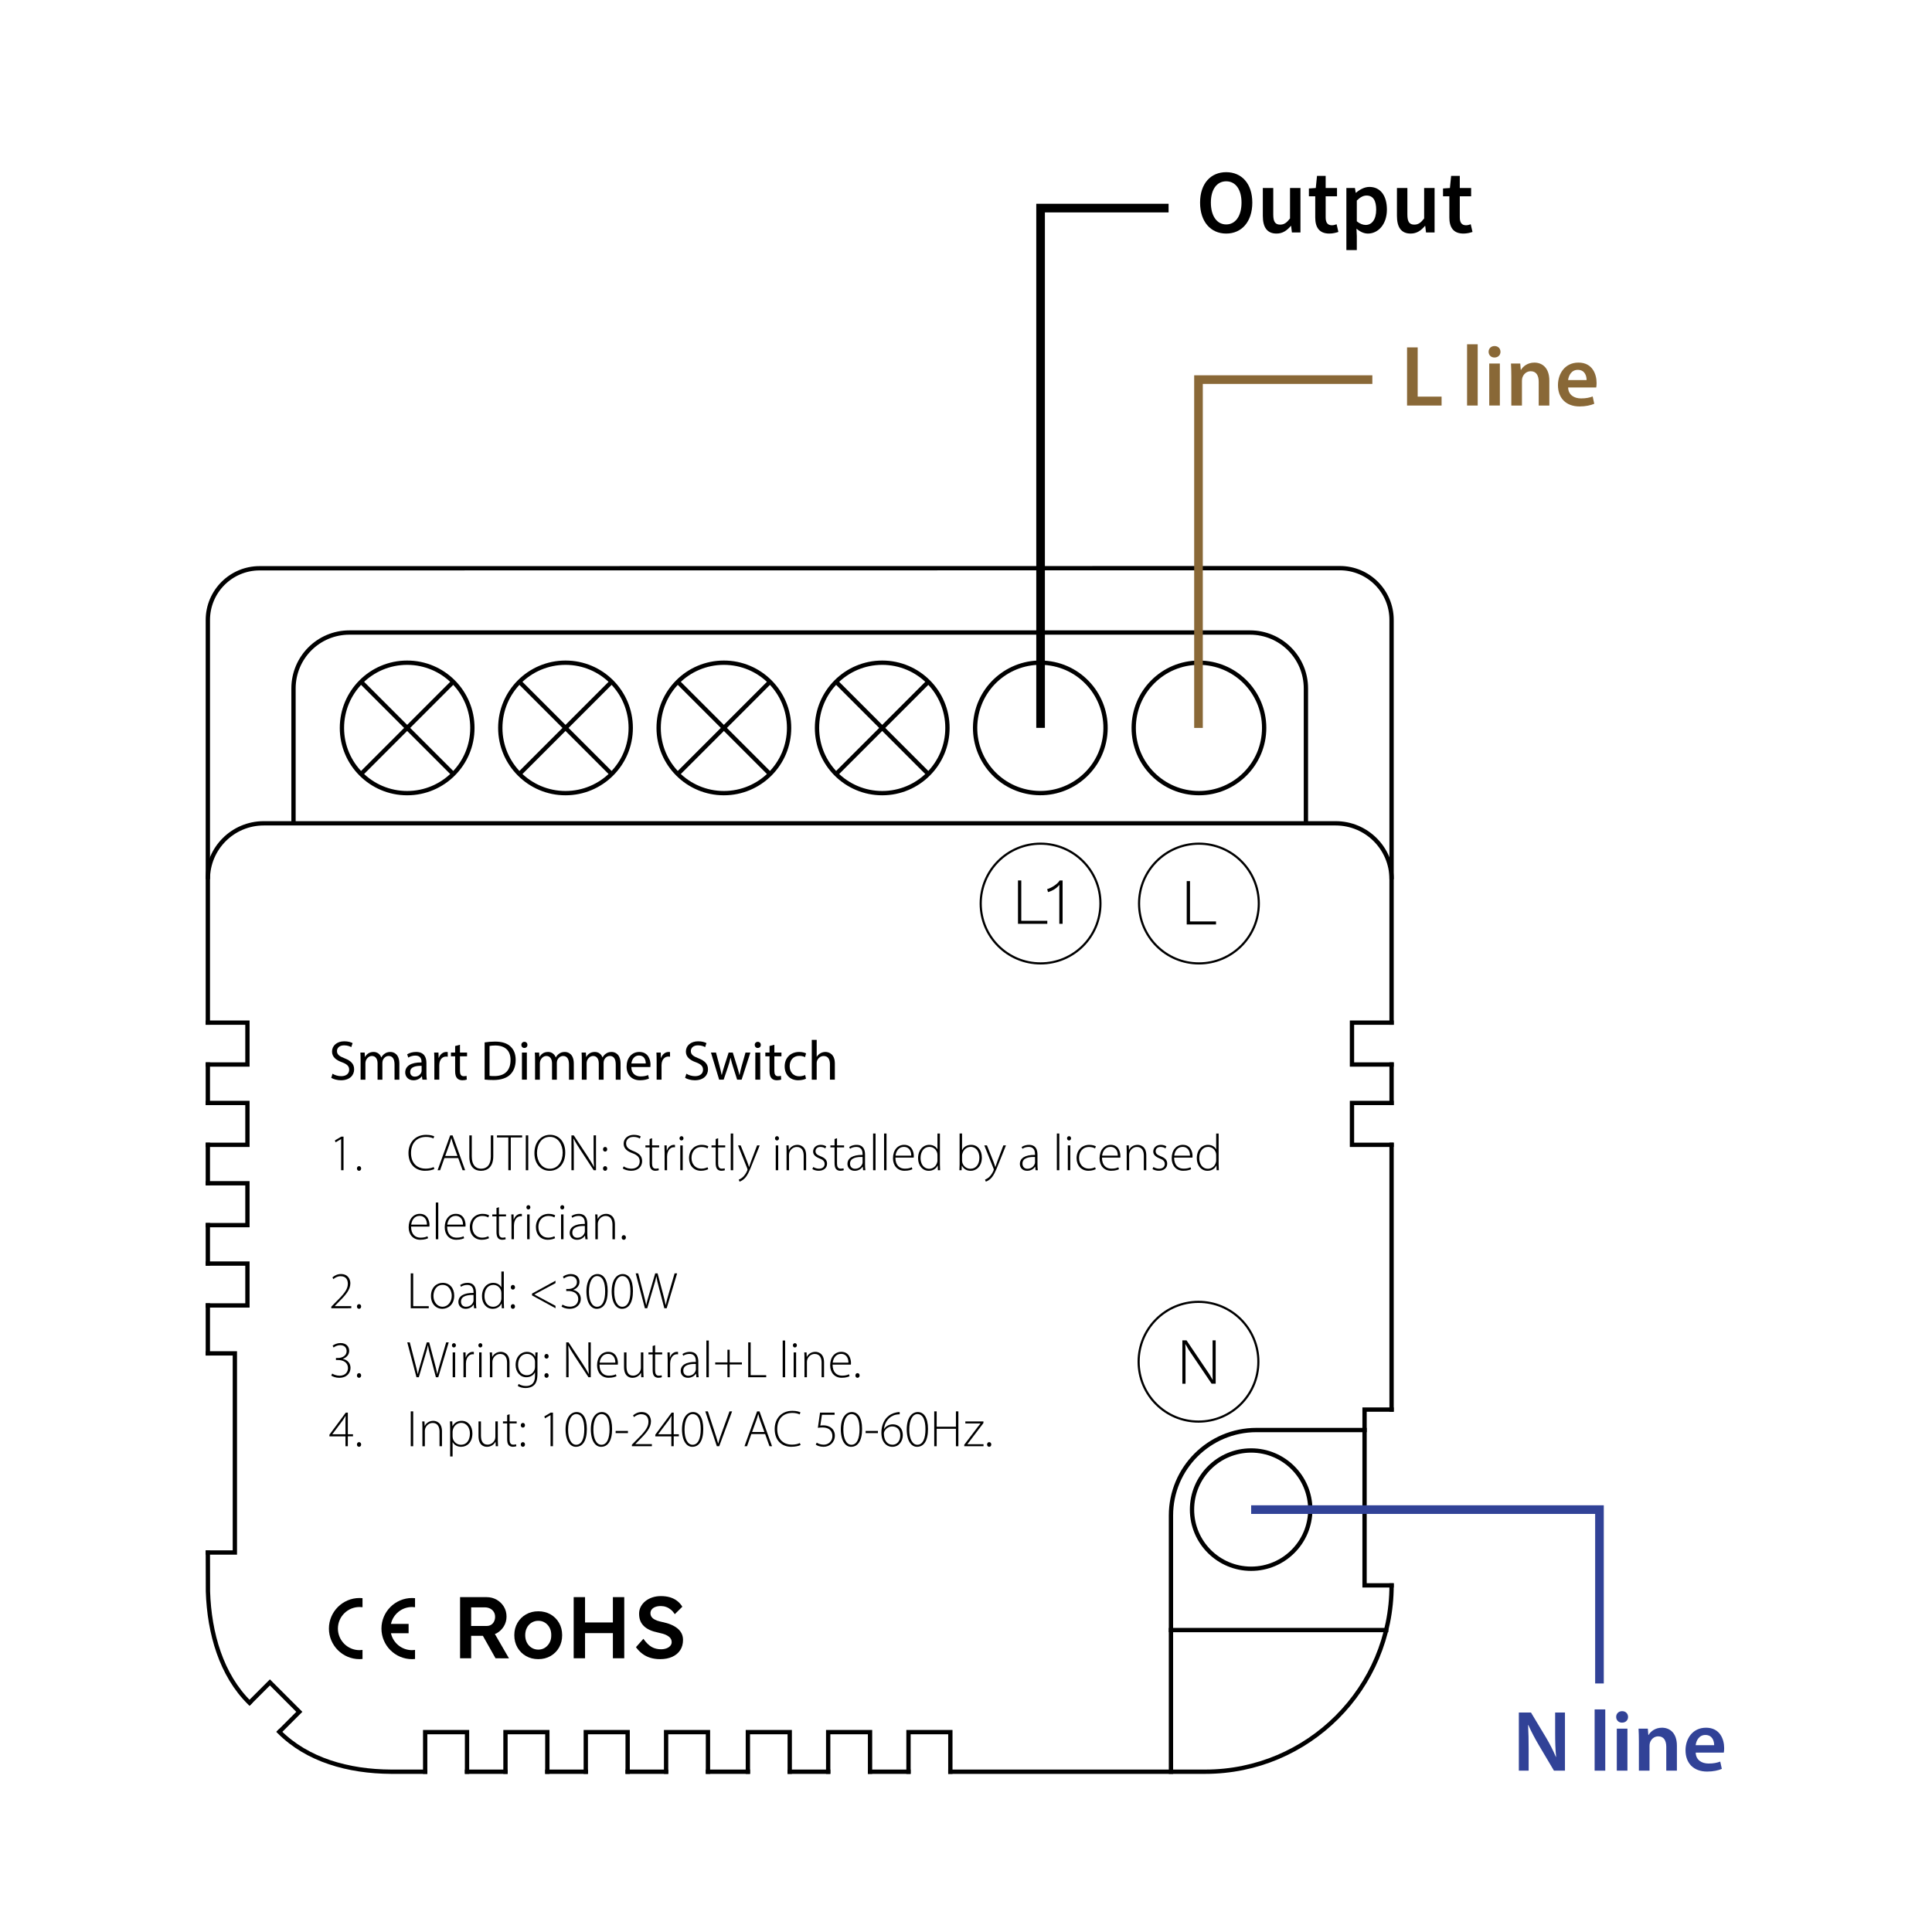 <?xml version="1.0" encoding="utf-8"?>
<!-- Generator: Adobe Illustrator 23.1.0, SVG Export Plug-In . SVG Version: 6.00 Build 0)  -->
<svg version="1.1" id="Layer_1" xmlns="http://www.w3.org/2000/svg" xmlns:xlink="http://www.w3.org/1999/xlink" x="0px" y="0px"
	 viewBox="0 0 448 448" style="enable-background:new 0 0 448 448;" xml:space="preserve">
<style type="text/css">
	.st0{fill:none;stroke:#000000;stroke-linecap:square;stroke-miterlimit:10;}
	.st1{fill:none;stroke:#000000;stroke-linejoin:bevel;stroke-miterlimit:10;}
	.st2{fill:none;stroke:#000000;stroke-width:0.5;stroke-linejoin:bevel;stroke-miterlimit:10;}
	.st3{fill:none;stroke:#896837;stroke-width:2;stroke-miterlimit:10;}
	.st4{fill:none;stroke:#314297;stroke-width:2;stroke-miterlimit:10;}
	.st5{fill:#314297;}
	.st6{fill:#896837;}
	.st7{fill-rule:evenodd;clip-rule:evenodd;}
	.st8{fill:none;stroke:#000000;stroke-width:2;stroke-miterlimit:10;}
</style>
<line class="st0" x1="48.196" y1="255.758" x2="48.196" y2="246.842"/>
<line class="st0" x1="48.196" y1="274.381" x2="48.196" y2="265.464"/>
<line class="st0" x1="48.196" y1="293.004" x2="48.196" y2="284.087"/>
<line class="st0" x1="48.196" y1="313.827" x2="48.196" y2="302.71"/>
<path class="st0" d="M57.852,394.851c-6.497-6.405-9.329-16.075-9.634-25.835
	c-0.014-0.456-0.021-8.533-0.021-8.993"/>
<path class="st0" d="M98.59,410.832c-0.099,0-7.816-0-7.915-0.001
	c-9.927-0.052-19.388-2.72-25.908-9.241"/>
<line class="st0" x1="117.213" y1="410.832" x2="108.296" y2="410.832"/>
<line class="st0" x1="135.835" y1="410.832" x2="126.919" y2="410.832"/>
<line class="st0" x1="154.458" y1="410.832" x2="145.542" y2="410.832"/>
<line class="st0" x1="173.42" y1="410.832" x2="164.165" y2="410.832"/>
<line class="st0" x1="192.042" y1="410.832" x2="183.126" y2="410.832"/>
<line class="st0" x1="210.665" y1="410.832" x2="201.749" y2="410.832"/>
<path class="st0" d="M322.684,367.641c0,23.854-19.337,43.191-43.191,43.191h-59.121"/>
<line class="st0" x1="322.684" y1="265.464" x2="322.684" y2="326.861"/>
<line class="st0" x1="322.684" y1="246.842" x2="322.684" y2="255.758"/>
<path class="st0" d="M48.196,237.135v-90.464v-2.898c0-6.627,5.373-12,12-12l250.486-0.027
	c6.628-0.001,12.001,5.372,12.001,12v2.925v0v90.464"/>
<path class="st1" d="M322.684,203.872c0-7.156-5.801-12.957-12.957-12.957H61.153
	c-7.156,0-12.957,5.801-12.957,12.957"/>
<path class="st1" d="M302.819,190.915v-31.286c0-7.156-5.801-12.957-12.957-12.957H81.017
	c-7.156,0-12.957,5.801-12.957,12.957v31.286"/>
<circle class="st1" cx="94.414" cy="168.793" r="15.124"/>
<circle class="st2" cx="241.294" cy="209.517" r="13.882"/>
<circle class="st2" cx="278.014" cy="209.517" r="13.882"/>
<circle class="st2" cx="277.912" cy="315.761" r="13.882"/>
<circle class="st1" cx="131.134" cy="168.793" r="15.124"/>
<circle class="st1" cx="167.854" cy="168.793" r="15.124"/>
<circle class="st1" cx="204.574" cy="168.793" r="15.124"/>
<ellipse transform="matrix(0.16 -0.987 0.987 0.16 36.03 379.934)" class="st1" cx="241.294" cy="168.793" rx="15.124" ry="15.124"/>
<circle class="st1" cx="278.014" cy="168.793" r="15.124"/>
<polyline class="st0" points="48.196,237.135 57.376,237.135 57.376,246.842 48.196,246.842 "/>
<polyline class="st0" points="48.196,255.758 57.376,255.758 57.376,265.464 48.196,265.464 "/>
<polyline class="st0" points="322.684,265.464 313.503,265.464 313.503,255.758 322.684,255.758 "/>
<polyline class="st0" points="322.684,246.842 313.503,246.842 313.503,237.135 322.684,237.135 
	"/>
<polyline class="st0" points="48.196,274.381 57.376,274.381 57.376,284.087 48.196,284.087 "/>
<polyline class="st0" points="48.196,293.004 57.376,293.004 57.376,302.71 48.196,302.71 "/>
<polyline class="st0" points="98.59,410.832 98.59,401.652 108.296,401.652 108.296,410.832 "/>
<polyline class="st0" points="117.213,410.832 117.213,401.652 126.919,401.652 126.919,410.832 
	"/>
<polyline class="st0" points="135.835,410.832 135.835,401.652 145.542,401.652 145.542,410.832 
	"/>
<polyline class="st0" points="154.458,410.832 154.458,401.652 164.165,401.652 164.165,410.832 
	"/>
<polyline class="st0" points="173.42,410.832 173.42,401.652 183.126,401.652 183.126,410.832 
	"/>
<polyline class="st0" points="192.042,410.832 192.042,401.652 201.749,401.652 201.749,410.832 "/>
<polyline class="st0" points="210.665,410.832 210.665,401.652 220.371,401.652 220.371,410.832 "/>
<polyline class="st0" points="48.196,360.001 54.46,360.001 54.46,313.827 48.196,313.827 "/>
<polyline class="st0" points="322.684,326.861 316.419,326.861 316.419,367.62 322.684,367.62 
	"/>
<polyline class="st0" points="57.956,394.753 62.587,390.122 69.41,396.946 64.874,401.481 "/>
<path class="st0" d="M316.419,331.601h-25.07c-10.947,0-19.822,8.875-19.822,19.822v59.409"/>
<line class="st0" x1="321.433" y1="377.986" x2="271.527" y2="377.986"/>
<circle class="st0" cx="290.122" cy="350.054" r="13.713"/>
<line class="st1" x1="193.88" y1="158.099" x2="215.268" y2="179.487"/>
<line class="st1" x1="193.88" y1="179.487" x2="215.268" y2="158.099"/>
<line class="st1" x1="157.16" y1="158.099" x2="178.548" y2="179.487"/>
<line class="st1" x1="157.16" y1="179.487" x2="178.548" y2="158.099"/>
<line class="st1" x1="120.44" y1="158.099" x2="141.828" y2="179.487"/>
<line class="st1" x1="120.44" y1="179.487" x2="141.828" y2="158.099"/>
<line class="st1" x1="83.72" y1="158.099" x2="105.108" y2="179.487"/>
<line class="st1" x1="83.72" y1="179.487" x2="105.108" y2="158.099"/>
<g>
	<path d="M236.818,213.517h6.034v0.701h-6.796v-10.056h0.762V213.517z"/>
	<path d="M245.64,214.218v-7.97c0-0.173,0.002-0.347,0.007-0.525
		c0.005-0.177,0.007-0.357,0.007-0.54c-0.325,0.406-0.721,0.754-1.188,1.043
		c-0.467,0.29-0.95,0.5-1.448,0.632l-0.198-0.686
		c0.223-0.061,0.472-0.155,0.747-0.281c0.274-0.126,0.551-0.283,0.83-0.464
		c0.279-0.183,0.536-0.381,0.769-0.595c0.234-0.213,0.417-0.436,0.548-0.67
		h0.686v10.056H245.64z"/>
</g>
<g>
	<path d="M275.943,213.669h6.034v0.701h-6.796V204.314h0.762V213.669z"/>
</g>
<g>
	<path d="M281.896,310.801v10.056h-0.944l-5.333-7.892l-0.747-1.296h-0.015
		l0.045,1.219v7.97h-0.731v-10.056h0.96l5.318,7.877l0.762,1.309l-0.031-1.219
		v-7.968H281.896z"/>
</g>
<polyline class="st3" points="277.912,168.793 277.912,88.024 318.225,88.024 "/>
<polyline class="st4" points="290.122,350.054 370.891,350.054 370.891,390.367 "/>
<g>
	<path d="M77.107,248.98c0.506,0.316,1.244,0.567,2.022,0.567
		c1.157,0,1.838-0.604,1.838-1.492c0-0.812-0.476-1.291-1.658-1.733
		c-1.43-0.507-2.316-1.26-2.316-2.485c0-1.364,1.134-2.376,2.84-2.376
		c0.89,0,1.551,0.206,1.934,0.423l-0.316,0.928
		c-0.279-0.165-0.865-0.416-1.654-0.416c-1.203,0-1.658,0.714-1.658,1.311
		c0,0.813,0.533,1.215,1.742,1.683c1.486,0.583,2.235,1.296,2.235,2.58
		c0,1.345-0.99,2.527-3.066,2.527c-0.848,0-1.771-0.256-2.239-0.572
		L77.107,248.98z"/>
	<path d="M83.617,245.771c0-0.656-0.021-1.177-0.052-1.698h0.993l0.061,1.012h0.031
		c0.351-0.598,0.937-1.154,1.985-1.154c0.852,0,1.503,0.519,1.772,1.26h0.025
		c0.201-0.357,0.449-0.629,0.71-0.818c0.38-0.286,0.79-0.441,1.383-0.441
		c0.84,0,2.076,0.541,2.076,2.728v3.702h-1.116v-3.556
		c0-1.218-0.449-1.939-1.364-1.939c-0.656,0-1.159,0.478-1.361,1.029
		c-0.054,0.165-0.093,0.37-0.093,0.574v3.892h-1.116v-3.773
		c0-1.001-0.443-1.722-1.307-1.722c-0.713,0-1.235,0.569-1.426,1.142
		c-0.056,0.168-0.086,0.367-0.086,0.563v3.79h-1.116
		C83.617,250.359,83.617,245.771,83.617,245.771z"/>
	<path d="M97.944,250.359l-0.101-0.794h-0.034c-0.345,0.49-1.022,0.937-1.923,0.937
		c-1.271,0-1.921-0.901-1.921-1.804c0-1.522,1.35-2.359,3.778-2.342v-0.134
		c0-0.511-0.144-1.457-1.432-1.45c-0.585,0-1.196,0.175-1.638,0.469l-0.26-0.761
		c0.521-0.336,1.282-0.551,2.075-0.551c1.922,0,2.391,1.313,2.391,2.573v2.352
		c0,0.537,0.024,1.073,0.095,1.505H97.944z M97.767,247.148
		c-1.237-0.025-2.653,0.196-2.653,1.412c0,0.751,0.493,1.095,1.067,1.095
		c0.828,0,1.35-0.521,1.532-1.053c0.039-0.121,0.054-0.251,0.054-0.36V247.148z"
		/>
	<path d="M100.723,246.03c0-0.742-0.019-1.375-0.053-1.958h1.003l0.043,1.233h0.041
		c0.293-0.844,0.986-1.376,1.751-1.376c0.124,0,0.213,0.007,0.317,0.031v1.076
		c-0.116-0.024-0.231-0.033-0.389-0.033c-0.806,0-1.375,0.607-1.53,1.463
		c-0.03,0.16-0.046,0.348-0.046,0.533v3.359h-1.138
		C100.723,250.359,100.723,246.03,100.723,246.03z"/>
	<path d="M106.659,242.262v1.811h1.643v0.866h-1.643v3.389
		c0,0.783,0.226,1.226,0.865,1.226c0.296,0,0.512-0.036,0.662-0.083l0.053,0.869
		c-0.223,0.087-0.577,0.157-1.022,0.157c-0.525,0-0.962-0.174-1.233-0.484
		c-0.315-0.347-0.444-0.901-0.444-1.64v-3.434h-0.974v-0.866h0.974v-1.515
		L106.659,242.262z"/>
	<path d="M112.38,241.718c0.694-0.114,1.517-0.189,2.408-0.189
		c1.621,0,2.783,0.385,3.55,1.101c0.783,0.71,1.24,1.725,1.24,3.136
		c0,1.437-0.448,2.6-1.26,3.408c-0.828,0.816-2.183,1.264-3.88,1.264
		c-0.811,0-1.483-0.031-2.059-0.098v-8.621H112.38z M113.517,249.469
		c0.287,0.047,0.706,0.054,1.138,0.054c2.426,0.006,3.732-1.346,3.732-3.715
		c0.014-2.069-1.157-3.376-3.544-3.376c-0.586,0-1.024,0.055-1.326,0.116V249.469z"
		/>
	<path d="M122.308,242.295c0.001,0.389-0.272,0.71-0.728,0.71
		c-0.413,0-0.69-0.321-0.689-0.71c-0.001-0.393,0.292-0.712,0.711-0.712
		C122.028,241.583,122.305,241.896,122.308,242.295z M121.03,250.359v-6.287h1.138
		v6.287H121.03z"/>
	<path d="M124.072,245.771c0-0.656-0.021-1.177-0.052-1.698h0.993l0.061,1.012h0.031
		c0.351-0.598,0.937-1.154,1.985-1.154c0.852,0,1.503,0.519,1.772,1.26h0.025
		c0.201-0.357,0.449-0.629,0.71-0.818c0.38-0.286,0.79-0.441,1.383-0.441
		c0.84,0,2.076,0.541,2.076,2.728v3.702h-1.116v-3.556
		c0-1.218-0.449-1.939-1.364-1.939c-0.656,0-1.159,0.478-1.361,1.029
		c-0.054,0.165-0.093,0.37-0.093,0.574v3.892h-1.116v-3.773
		c0-1.001-0.443-1.722-1.307-1.722c-0.713,0-1.235,0.569-1.426,1.142
		c-0.056,0.168-0.086,0.367-0.086,0.563v3.79h-1.116
		C124.072,250.359,124.072,245.771,124.072,245.771z"/>
	<path d="M134.914,245.771c0-0.656-0.021-1.177-0.052-1.698h0.993l0.061,1.012h0.031
		c0.351-0.598,0.937-1.154,1.985-1.154c0.852,0,1.503,0.519,1.772,1.26h0.025
		c0.201-0.357,0.449-0.629,0.71-0.818c0.38-0.286,0.79-0.441,1.383-0.441
		c0.84,0,2.076,0.541,2.076,2.728v3.702h-1.116v-3.556
		c0-1.218-0.449-1.939-1.364-1.939c-0.656,0-1.159,0.478-1.361,1.029
		c-0.054,0.165-0.093,0.37-0.093,0.574v3.892h-1.116v-3.773
		c0-1.001-0.443-1.722-1.307-1.722c-0.713,0-1.235,0.569-1.426,1.142
		c-0.056,0.168-0.086,0.367-0.086,0.563v3.79h-1.116V245.771z"/>
	<path d="M146.396,247.422c0.022,1.546,1.004,2.184,2.151,2.184
		c0.818,0,1.319-0.147,1.742-0.322l0.2,0.812
		c-0.4,0.184-1.1,0.401-2.098,0.401c-1.933,0-3.094-1.287-3.094-3.174
		c0-1.905,1.122-3.393,2.958-3.393c2.052,0,2.588,1.799,2.588,2.956
		c0,0.24-0.014,0.412-0.039,0.536H146.396z M149.742,246.6
		c0.012-0.721-0.295-1.851-1.577-1.851c-1.167,0-1.664,1.055-1.756,1.851H149.742z
		"/>
	<path d="M152.267,246.03c0-0.742-0.019-1.375-0.053-1.958h1.003l0.043,1.233h0.041
		c0.293-0.844,0.986-1.376,1.751-1.376c0.124,0,0.213,0.007,0.317,0.031v1.076
		c-0.116-0.024-0.231-0.033-0.389-0.033c-0.806,0-1.375,0.607-1.53,1.463
		c-0.03,0.16-0.047,0.348-0.047,0.533v3.359h-1.137V246.03z"/>
	<path d="M159.162,248.98c0.506,0.316,1.244,0.567,2.022,0.567
		c1.157,0,1.838-0.604,1.838-1.492c0-0.812-0.476-1.291-1.658-1.733
		c-1.43-0.507-2.316-1.26-2.316-2.485c0-1.364,1.134-2.376,2.84-2.376
		c0.89,0,1.551,0.206,1.934,0.423l-0.316,0.928
		c-0.279-0.165-0.865-0.416-1.654-0.416c-1.203,0-1.658,0.714-1.658,1.311
		c0,0.813,0.533,1.215,1.742,1.683c1.486,0.583,2.235,1.296,2.235,2.58
		c0,1.345-0.99,2.527-3.066,2.527c-0.848,0-1.771-0.256-2.239-0.572
		L159.162,248.98z"/>
	<path d="M166.027,244.072l0.845,3.19c0.182,0.702,0.341,1.359,0.468,2.006h0.031
		c0.141-0.633,0.349-1.315,0.563-1.997l1.027-3.199h0.962l0.978,3.145
		c0.225,0.745,0.41,1.412,0.556,2.052h0.03
		c0.115-0.637,0.284-1.299,0.488-2.042l0.898-3.154h1.127l-2.03,6.287h-1.039
		l-0.956-3c-0.227-0.705-0.404-1.334-0.558-2.073h-0.025
		c-0.159,0.759-0.354,1.411-0.576,2.083l-1.011,2.99h-1.046l-1.896-6.287H166.027
		z"/>
	<path d="M176.426,242.295c0.001,0.389-0.272,0.71-0.728,0.71
		c-0.413,0-0.69-0.321-0.689-0.71c-0.001-0.393,0.292-0.712,0.711-0.712
		C176.146,241.583,176.423,241.896,176.426,242.295z M175.148,250.359v-6.287h1.138
		v6.287H175.148z"/>
	<path d="M179.562,242.262v1.811h1.643v0.866H179.562v3.389
		c0,0.783,0.226,1.226,0.865,1.226c0.296,0,0.512-0.036,0.662-0.083l0.053,0.869
		c-0.223,0.087-0.577,0.157-1.022,0.157c-0.525,0-0.962-0.174-1.233-0.484
		c-0.315-0.347-0.444-0.901-0.444-1.64v-3.434H177.469v-0.866h0.974v-1.515
		L179.562,242.262z"/>
	<path d="M186.898,250.132c-0.301,0.147-0.958,0.364-1.805,0.364
		c-1.896,0-3.137-1.29-3.137-3.213c0-1.938,1.321-3.352,3.378-3.352
		c0.674,0,1.28,0.17,1.589,0.334l-0.254,0.879
		c-0.28-0.149-0.708-0.303-1.337-0.303c-1.435,0-2.222,1.075-2.219,2.381
		c0,1.457,0.937,2.354,2.19,2.354c0.641,0,1.077-0.163,1.399-0.303
		L186.898,250.132z"/>
	<path d="M188.239,241.129h1.138v3.925h0.025c0.19-0.321,0.474-0.608,0.822-0.807
		c0.333-0.198,0.737-0.317,1.171-0.317c0.848,0,2.191,0.517,2.191,2.686v3.744
		h-1.138v-3.619c0-1.015-0.383-1.867-1.453-1.867c-0.748,0-1.324,0.523-1.543,1.142
		c-0.059,0.16-0.076,0.333-0.076,0.545v3.8h-1.138V241.129z"/>
	<path d="M79.1,264.146h-0.023l-1.274,0.746l-0.141-0.452l1.478-0.876h0.519v7.796
		H79.1C79.1,271.359,79.1,264.146,79.1,264.146z"/>
	<path d="M82.77,270.958c0-0.315,0.204-0.546,0.492-0.546
		c0.294,0,0.482,0.23,0.482,0.546c0,0.287-0.188,0.533-0.492,0.533
		C82.965,271.491,82.761,271.245,82.77,270.958z"/>
	<path d="M100.724,271.077c-0.407,0.207-1.187,0.408-2.18,0.408
		c-1.955,0-3.825-1.25-3.825-4.12c0-2.401,1.547-4.216,4.099-4.216
		c1.028,0,1.625,0.229,1.874,0.354l-0.187,0.482
		c-0.41-0.204-0.998-0.351-1.682-0.351c-2.18,0-3.512,1.418-3.512,3.742
		c0,2.197,1.254,3.612,3.416,3.612c0.692,0,1.364-0.141,1.825-0.374
		L100.724,271.077z"/>
	<path d="M103.052,268.532l-0.999,2.827h-0.585l2.924-8.084h0.555l2.911,8.084h-0.591
		l-1.016-2.827H103.052z M106.077,268.052l-0.984-2.701
		c-0.197-0.561-0.306-0.966-0.422-1.424h-0.03
		c-0.114,0.471-0.243,0.891-0.42,1.4l-0.989,2.725H106.077z"/>
	<path d="M109.399,263.275v4.879c0,2.054,0.963,2.852,2.153,2.852
		c1.331,0,2.261-0.864,2.261-2.852v-4.879h0.569v4.828
		c0,2.479-1.334,3.388-2.863,3.388c-1.409,0-2.689-0.824-2.689-3.301v-4.915
		H109.399z"/>
	<path d="M117.874,263.756h-2.636v-0.48h5.841v0.48h-2.636v7.604h-0.569
		C117.874,271.359,117.874,263.756,117.874,263.756z"/>
	<path d="M122.491,263.275v8.084h-0.569v-8.084H122.491z"/>
	<path d="M131.07,267.236c0,2.849-1.745,4.255-3.619,4.255
		c-1.987,0-3.525-1.565-3.525-4.093c0-2.65,1.604-4.255,3.625-4.255
		C129.589,263.144,131.07,264.733,131.07,267.236z M124.519,267.381
		c0,1.819,1.059,3.634,2.969,3.634c1.919,0,2.989-1.742,2.989-3.742
		c0-1.703-0.933-3.651-2.965-3.651C125.47,263.621,124.519,265.491,124.519,267.381z"
		/>
	<path d="M132.506,271.359v-8.084h0.543l3.151,4.776
		c0.656,1.011,1.124,1.761,1.517,2.546l0.024-0.018
		c-0.084-1.086-0.093-2.009-0.093-3.28v-4.024h0.555v8.084h-0.534l-3.085-4.704
		c-0.603-0.927-1.154-1.778-1.565-2.615l-0.033,0.019
		c0.066,0.995,0.075,1.865,0.075,3.211v4.09H132.506z"/>
	<path d="M139.829,266.502c0-0.314,0.204-0.546,0.492-0.546
		c0.294,0,0.482,0.231,0.482,0.546c0,0.288-0.188,0.534-0.492,0.534
		C140.024,267.036,139.82,266.79,139.829,266.502z M139.829,270.958
		c0-0.315,0.204-0.546,0.492-0.546c0.294,0,0.482,0.23,0.482,0.546
		c0,0.287-0.188,0.533-0.492,0.533C140.024,271.491,139.82,271.245,139.829,270.958z"
		/>
	<path d="M144.622,270.466C145.078,270.777,145.71,271,146.388,271
		c1.209,0,1.949-0.688,1.949-1.683c0-0.905-0.471-1.439-1.637-1.889
		c-1.302-0.462-2.081-1.131-2.081-2.231c0-1.184,0.978-2.048,2.351-2.048
		c0.759,0,1.334,0.195,1.61,0.381l-0.222,0.48
		c-0.22-0.153-0.735-0.384-1.428-0.384c-1.305,0-1.748,0.836-1.748,1.472
		c0,0.896,0.519,1.355,1.676,1.809c1.335,0.539,2.042,1.145,2.042,2.356
		c0,1.172-0.839,2.222-2.563,2.222c-0.698,0-1.511-0.228-1.931-0.543
		L144.622,270.466z"/>
	<path d="M151.204,263.936v1.667h1.641v0.462h-1.641v3.742
		c0,0.731,0.229,1.189,0.846,1.189c0.297,0,0.507-0.038,0.653-0.09l0.069,0.441
		c-0.186,0.078-0.446,0.138-0.795,0.138c-0.419,0-0.768-0.132-0.992-0.408
		c-0.261-0.303-0.351-0.785-0.351-1.373v-3.64h-0.972v-0.462h0.972v-1.481
		L151.204,263.936z"/>
	<path d="M154.117,267.33c0-0.576-0.019-1.17-0.048-1.728h0.527l0.023,1.169h0.033
		c0.252-0.729,0.846-1.301,1.635-1.301c0.08,0,0.161,0.009,0.233,0.027v0.545
		c-0.087-0.018-0.168-0.018-0.275-0.018c-0.789,0-1.355,0.687-1.512,1.61
		c-0.03,0.168-0.048,0.359-0.048,0.545v3.179h-0.569V267.33z"/>
	<path d="M158.491,263.956c0,0.268-0.177,0.498-0.479,0.498
		c-0.261,0-0.443-0.23-0.443-0.498c0-0.264,0.2-0.497,0.464-0.497
		C158.306,263.459,158.491,263.684,158.491,263.956z M157.745,271.359v-5.757h0.569
		v5.757H157.745z"/>
	<path d="M164.223,271.11c-0.246,0.126-0.849,0.375-1.683,0.375
		c-1.658,0-2.764-1.208-2.764-2.938c0-1.832,1.247-3.076,2.968-3.076
		c0.708,0,1.286,0.201,1.512,0.356l-0.204,0.474
		c-0.282-0.161-0.723-0.336-1.364-0.336c-1.544,0-2.336,1.182-2.336,2.537
		c0,1.508,0.95,2.491,2.275,2.491c0.687,0,1.131-0.194,1.439-0.332
		L164.223,271.11z"/>
	<path d="M166.526,263.936v1.667h1.641v0.462h-1.641v3.742
		c0,0.731,0.229,1.189,0.846,1.189c0.297,0,0.507-0.038,0.653-0.09l0.069,0.441
		c-0.186,0.078-0.446,0.138-0.795,0.138c-0.419,0-0.768-0.132-0.992-0.408
		c-0.261-0.303-0.351-0.785-0.351-1.373v-3.64h-0.972v-0.462h0.972v-1.481
		L166.526,263.936z"/>
	<path d="M169.444,262.844h0.569v8.516h-0.569V262.844z"/>
	<path d="M171.75,265.603l1.509,3.763c0.159,0.408,0.317,0.873,0.423,1.241h0.023
		c0.117-0.356,0.268-0.807,0.438-1.277l1.409-3.727h0.608l-1.728,4.297
		c-0.695,1.787-1.184,2.854-1.937,3.508c-0.456,0.39-0.873,0.555-1.008,0.6
		l-0.183-0.477c0.285-0.108,0.666-0.309,1.005-0.642
		c0.287-0.282,0.671-0.762,0.962-1.448c0.048-0.123,0.069-0.192,0.069-0.249
		c0-0.054-0.019-0.135-0.069-0.252l-2.132-5.337H171.75z"/>
	<path d="M180.63,263.956c0,0.268-0.177,0.498-0.479,0.498
		c-0.261,0-0.443-0.23-0.443-0.498c0-0.264,0.2-0.497,0.464-0.497
		C180.444,263.459,180.63,263.684,180.63,263.956z M179.884,271.359v-5.757h0.569
		v5.757H179.884z"/>
	<path d="M182.392,266.979c0-0.527-0.019-0.923-0.048-1.376h0.53l0.042,1.04h0.024
		c0.314-0.647,1.037-1.172,1.981-1.172c0.549,0,2.009,0.282,2.009,2.438v3.451
		h-0.569v-3.4c0-1.049-0.405-2-1.596-2c-0.81,0-1.499,0.579-1.727,1.325
		c-0.042,0.139-0.078,0.333-0.078,0.513v3.562h-0.569V266.979z"/>
	<path d="M188.586,270.604c0.309,0.195,0.773,0.399,1.296,0.399
		c0.905,0,1.337-0.498,1.337-1.098c0-0.633-0.381-0.972-1.212-1.299
		c-0.941-0.365-1.46-0.878-1.46-1.577c0-0.83,0.654-1.559,1.772-1.559
		c0.53,0,0.978,0.159,1.277,0.365l-0.229,0.465
		c-0.197-0.141-0.569-0.348-1.139-0.348c-0.731,0-1.122,0.471-1.122,0.996
		c0,0.603,0.408,0.857,1.193,1.181c0.93,0.369,1.481,0.831,1.481,1.703
		c0,0.986-0.765,1.652-1.942,1.652c-0.555,0-1.08-0.159-1.464-0.398
		L188.586,270.604z"/>
	<path d="M194.091,263.936v1.667h1.641v0.462h-1.641v3.742
		c0,0.731,0.229,1.189,0.846,1.189c0.297,0,0.507-0.038,0.653-0.09l0.069,0.441
		c-0.186,0.078-0.446,0.138-0.795,0.138c-0.419,0-0.768-0.132-0.992-0.408
		c-0.261-0.303-0.351-0.785-0.351-1.373v-3.64h-0.972v-0.462h0.972v-1.481
		L194.091,263.936z"/>
	<path d="M200.146,271.359l-0.084-0.824h-0.026c-0.279,0.443-0.921,0.956-1.835,0.956
		c-1.157,0-1.694-0.815-1.694-1.583c0-1.328,1.169-2.129,3.511-2.104v-0.153
		c0-0.569-0.11-1.706-1.472-1.697c-0.504,0-1.028,0.135-1.445,0.429l-0.18-0.413
		c0.524-0.357,1.166-0.498,1.688-0.498c1.661,0,1.979,1.247,1.979,2.275v2.246
		c0,0.456,0.018,0.927,0.084,1.367H200.146z M200.017,268.283
		c-1.253-0.036-2.908,0.152-2.908,1.535c0,0.827,0.546,1.199,1.146,1.199
		c0.959,0,1.505-0.594,1.703-1.154c0.042-0.123,0.06-0.246,0.06-0.345V268.283z"/>
	<path d="M202.456,262.844h0.569v8.516h-0.569V262.844z"/>
	<path d="M204.999,262.844h0.569v8.516h-0.569V262.844z"/>
	<path d="M207.631,268.427c0,1.838,1.001,2.566,2.188,2.566
		c0.84,0,1.274-0.168,1.602-0.326l0.146,0.449
		c-0.222,0.12-0.812,0.369-1.817,0.369c-1.654,0-2.683-1.205-2.683-2.891
		c0-1.922,1.1-3.124,2.587-3.124c1.886,0,2.243,1.771,2.243,2.603
		c0,0.162,0,0.252-0.019,0.354H207.631z M211.301,267.972
		c0.015-0.804-0.321-2.027-1.722-2.027c-1.265,0-1.813,1.14-1.919,2.027H211.301z
		"/>
	<path d="M217.949,262.844v7.179c0,0.423,0.019,0.933,0.048,1.337h-0.516l-0.039-1.092
		h-0.029c-0.294,0.642-0.983,1.224-2.048,1.224c-1.419,0-2.479-1.188-2.479-2.905
		c-0.01-1.919,1.172-3.115,2.593-3.115c0.993,0,1.619,0.516,1.877,1.014h0.024
		v-3.641H217.949z M217.38,267.881c0-0.158-0.018-0.365-0.057-0.524
		c-0.201-0.773-0.876-1.412-1.817-1.412c-1.25,0-2.045,1.092-2.045,2.582
		c0,1.295,0.647,2.491,2.018,2.491c0.822,0,1.596-0.549,1.842-1.508
		c0.042-0.147,0.06-0.3,0.06-0.478V267.881z"/>
	<path d="M222.468,271.359c0.029-0.404,0.048-0.914,0.048-1.337V262.844h0.569v3.832
		h0.024c0.384-0.743,1.094-1.205,2.104-1.205c1.46,0,2.465,1.217,2.465,2.947
		c0,2.06-1.305,3.073-2.566,3.073c-0.93,0-1.604-0.375-2.061-1.169h-0.029
		l-0.039,1.037H222.468z M223.085,269.138c0,0.138,0.018,0.285,0.051,0.42
		c0.246,0.884,0.992,1.46,1.896,1.46c1.315,0,2.071-1.079,2.071-2.582
		c0-1.322-0.723-2.491-2.023-2.491c-0.846,0-1.649,0.582-1.919,1.541
		c-0.039,0.145-0.075,0.303-0.075,0.501V269.138z"/>
	<path d="M228.857,265.603l1.509,3.763c0.159,0.408,0.317,0.873,0.423,1.241H230.812
		c0.117-0.356,0.268-0.807,0.438-1.277l1.409-3.727h0.608l-1.728,4.297
		c-0.695,1.787-1.184,2.854-1.937,3.508c-0.456,0.39-0.873,0.555-1.008,0.6
		l-0.183-0.477c0.285-0.108,0.666-0.309,1.005-0.642
		c0.287-0.282,0.671-0.762,0.962-1.448c0.048-0.123,0.069-0.192,0.069-0.249
		c0-0.054-0.019-0.135-0.069-0.252l-2.132-5.337H228.857z"/>
	<path d="M240.13,271.359l-0.084-0.824h-0.026c-0.279,0.443-0.921,0.956-1.835,0.956
		c-1.157,0-1.694-0.815-1.694-1.583c0-1.328,1.169-2.129,3.511-2.104v-0.153
		c0-0.569-0.11-1.706-1.472-1.697c-0.504,0-1.028,0.135-1.445,0.429l-0.18-0.413
		c0.524-0.357,1.166-0.498,1.688-0.498c1.661,0,1.979,1.247,1.979,2.275v2.246
		c0,0.456,0.018,0.927,0.084,1.367H240.13z M240.001,268.283
		c-1.253-0.036-2.908,0.152-2.908,1.535c0,0.827,0.546,1.199,1.146,1.199
		c0.959,0,1.505-0.594,1.703-1.154c0.042-0.123,0.06-0.246,0.06-0.345V268.283z"/>
	<path d="M245.067,262.844h0.569v8.516h-0.569V262.844z"/>
	<path d="M248.356,263.956c0,0.268-0.177,0.498-0.479,0.498
		c-0.261,0-0.443-0.23-0.443-0.498c0-0.264,0.2-0.497,0.464-0.497
		C248.171,263.459,248.356,263.684,248.356,263.956z M247.61,271.359v-5.757h0.569
		v5.757H247.61z"/>
	<path d="M254.088,271.11c-0.246,0.126-0.849,0.375-1.683,0.375
		c-1.658,0-2.764-1.208-2.764-2.938c0-1.832,1.247-3.076,2.968-3.076
		c0.708,0,1.286,0.201,1.512,0.356l-0.204,0.474
		c-0.282-0.161-0.723-0.336-1.364-0.336c-1.544,0-2.336,1.182-2.336,2.537
		c0,1.508,0.95,2.491,2.275,2.491c0.687,0,1.131-0.194,1.439-0.332
		L254.088,271.11z"/>
	<path d="M255.533,268.427c0,1.838,1.001,2.566,2.188,2.566
		c0.84,0,1.274-0.168,1.602-0.326l0.146,0.449
		c-0.222,0.12-0.812,0.369-1.817,0.369c-1.654,0-2.683-1.205-2.683-2.891
		c0-1.922,1.1-3.124,2.587-3.124c1.886,0,2.243,1.771,2.243,2.603
		c0,0.162,0,0.252-0.019,0.354H255.533z M259.203,267.972
		c0.015-0.804-0.321-2.027-1.722-2.027c-1.265,0-1.813,1.14-1.919,2.027H259.203z"
		/>
	<path d="M261.267,266.979c0-0.527-0.019-0.923-0.048-1.376h0.53l0.042,1.04h0.024
		c0.314-0.647,1.037-1.172,1.981-1.172c0.549,0,2.009,0.282,2.009,2.438v3.451
		h-0.569v-3.4c0-1.049-0.405-2-1.596-2c-0.81,0-1.499,0.579-1.727,1.325
		c-0.042,0.139-0.078,0.333-0.078,0.513v3.562h-0.569V266.979z"/>
	<path d="M267.461,270.604c0.309,0.195,0.773,0.399,1.296,0.399
		c0.905,0,1.337-0.498,1.337-1.098c0-0.633-0.381-0.972-1.212-1.299
		c-0.941-0.365-1.46-0.878-1.46-1.577c0-0.83,0.654-1.559,1.772-1.559
		c0.53,0,0.978,0.159,1.277,0.365l-0.229,0.465
		c-0.197-0.141-0.569-0.348-1.139-0.348c-0.731,0-1.122,0.471-1.122,0.996
		c0,0.603,0.408,0.857,1.193,1.181c0.93,0.369,1.481,0.831,1.481,1.703
		c0,0.986-0.765,1.652-1.942,1.652c-0.555,0-1.08-0.159-1.464-0.398
		L267.461,270.604z"/>
	<path d="M272.262,268.427c0,1.838,1.001,2.566,2.188,2.566
		c0.84,0,1.274-0.168,1.602-0.326l0.146,0.449
		c-0.222,0.12-0.812,0.369-1.817,0.369c-1.654,0-2.683-1.205-2.683-2.891
		c0-1.922,1.1-3.124,2.587-3.124c1.886,0,2.243,1.771,2.243,2.603
		c0,0.162,0,0.252-0.019,0.354H272.262z M275.932,267.972
		c0.015-0.804-0.321-2.027-1.722-2.027c-1.265,0-1.813,1.14-1.919,2.027H275.932z
		"/>
	<path d="M282.58,262.844v7.179c0,0.423,0.019,0.933,0.048,1.337h-0.516l-0.039-1.092
		h-0.029c-0.294,0.642-0.983,1.224-2.048,1.224c-1.419,0-2.479-1.188-2.479-2.905
		c-0.01-1.919,1.172-3.115,2.593-3.115c0.993,0,1.619,0.516,1.877,1.014h0.024
		v-3.641H282.58z M282.011,267.881c0-0.158-0.018-0.365-0.057-0.524
		c-0.201-0.773-0.876-1.412-1.817-1.412c-1.25,0-2.045,1.092-2.045,2.582
		c0,1.295,0.647,2.491,2.018,2.491c0.822,0,1.596-0.549,1.842-1.508
		c0.042-0.147,0.06-0.3,0.06-0.478V267.881z"/>
	<path d="M95.325,284.427c0,1.838,1.001,2.566,2.188,2.566
		c0.84,0,1.274-0.168,1.602-0.326l0.146,0.449
		c-0.222,0.12-0.812,0.369-1.817,0.369c-1.654,0-2.683-1.205-2.683-2.891
		c0-1.922,1.1-3.124,2.587-3.124c1.886,0,2.243,1.771,2.243,2.603
		c0,0.162,0,0.252-0.019,0.354H95.325z M98.995,283.972
		c0.015-0.804-0.321-2.027-1.722-2.027c-1.265,0-1.813,1.14-1.919,2.027H98.995z"
		/>
	<path d="M101.058,278.844h0.569v8.516h-0.569V278.844z"/>
	<path d="M103.688,284.427c0,1.838,1.001,2.566,2.188,2.566
		c0.84,0,1.274-0.168,1.602-0.326l0.146,0.449
		c-0.222,0.12-0.812,0.369-1.817,0.369c-1.654,0-2.683-1.205-2.683-2.891
		c0-1.922,1.1-3.124,2.587-3.124c1.886,0,2.243,1.771,2.243,2.603
		c0,0.162,0,0.252-0.019,0.354H103.688z M107.358,283.972
		c0.015-0.804-0.321-2.027-1.722-2.027c-1.265,0-1.813,1.14-1.919,2.027H107.358z
		"/>
	<path d="M113.392,287.11c-0.246,0.126-0.849,0.375-1.683,0.375
		c-1.658,0-2.764-1.208-2.764-2.938c0-1.832,1.247-3.076,2.968-3.076
		c0.708,0,1.286,0.201,1.512,0.356l-0.204,0.474
		c-0.282-0.161-0.723-0.336-1.364-0.336c-1.544,0-2.336,1.182-2.336,2.537
		c0,1.508,0.95,2.491,2.275,2.491c0.688,0,1.131-0.194,1.439-0.332L113.392,287.11z
		"/>
	<path d="M115.696,279.936v1.667h1.641v0.462h-1.641v3.742
		c0,0.731,0.229,1.189,0.846,1.189c0.297,0,0.507-0.038,0.653-0.09l0.069,0.441
		c-0.186,0.078-0.446,0.138-0.795,0.138c-0.419,0-0.768-0.132-0.992-0.408
		c-0.261-0.303-0.351-0.785-0.351-1.373v-3.64h-0.972v-0.462h0.972v-1.481
		L115.696,279.936z"/>
	<path d="M118.61,283.33c0-0.576-0.019-1.17-0.048-1.728h0.527l0.023,1.169h0.033
		c0.252-0.729,0.846-1.301,1.635-1.301c0.08,0,0.161,0.009,0.233,0.027v0.545
		c-0.087-0.018-0.168-0.018-0.275-0.018c-0.789,0-1.355,0.687-1.512,1.61
		c-0.03,0.168-0.048,0.359-0.048,0.545v3.179h-0.569V283.33z"/>
	<path d="M122.983,279.956c0,0.268-0.177,0.498-0.479,0.498
		c-0.261,0-0.443-0.23-0.443-0.498c0-0.264,0.2-0.497,0.464-0.497
		C122.798,279.459,122.983,279.684,122.983,279.956z M122.237,287.359v-5.757h0.569
		v5.757H122.237z"/>
	<path d="M128.715,287.11c-0.246,0.126-0.849,0.375-1.683,0.375
		c-1.658,0-2.764-1.208-2.764-2.938c0-1.832,1.247-3.076,2.968-3.076
		c0.708,0,1.286,0.201,1.512,0.356l-0.204,0.474
		c-0.282-0.161-0.723-0.336-1.364-0.336c-1.544,0-2.336,1.182-2.336,2.537
		c0,1.508,0.95,2.491,2.275,2.491c0.687,0,1.131-0.194,1.439-0.332
		L128.715,287.11z"/>
	<path d="M130.844,279.956c0,0.268-0.177,0.498-0.479,0.498
		c-0.261,0-0.443-0.23-0.443-0.498c0-0.264,0.2-0.497,0.464-0.497
		C130.658,279.459,130.844,279.684,130.844,279.956z M130.098,287.359v-5.757h0.569v5.757
		H130.098z"/>
	<path d="M135.744,287.359l-0.084-0.824h-0.026c-0.279,0.443-0.921,0.956-1.835,0.956
		c-1.157,0-1.694-0.815-1.694-1.583c0-1.328,1.169-2.129,3.511-2.104v-0.153
		c0-0.569-0.11-1.706-1.472-1.697c-0.504,0-1.028,0.135-1.445,0.429l-0.18-0.413
		c0.524-0.357,1.166-0.498,1.688-0.498c1.661,0,1.979,1.247,1.979,2.275v2.246
		c0,0.456,0.018,0.927,0.084,1.367H135.744z M135.615,284.283
		c-1.253-0.036-2.908,0.152-2.908,1.535c0,0.827,0.546,1.199,1.146,1.199
		c0.959,0,1.505-0.594,1.703-1.154c0.042-0.123,0.06-0.246,0.06-0.345V284.283z"/>
	<path d="M138.054,282.979c0-0.527-0.019-0.923-0.048-1.376h0.53l0.042,1.04h0.024
		c0.314-0.647,1.037-1.172,1.981-1.172c0.549,0,2.009,0.282,2.009,2.438v3.451
		h-0.569v-3.4c0-1.049-0.405-2-1.596-2c-0.81,0-1.499,0.579-1.727,1.325
		c-0.042,0.139-0.078,0.333-0.078,0.513v3.562h-0.569V282.979z"/>
	<path d="M144.161,286.958c0-0.315,0.204-0.546,0.492-0.546
		c0.294,0,0.482,0.23,0.482,0.546c0,0.287-0.188,0.533-0.492,0.533
		C144.356,287.491,144.152,287.245,144.161,286.958z"/>
	<path d="M76.821,303.359v-0.356l0.72-0.741c2.165-2.123,3.118-3.223,3.118-4.561
		c0-0.891-0.378-1.766-1.697-1.766c-0.737,0-1.319,0.384-1.652,0.672l-0.228-0.39
		c0.504-0.459,1.188-0.786,1.994-0.786c1.619,0,2.165,1.227,2.165,2.15
		c0,1.535-1.109,2.767-3.062,4.695l-0.552,0.572v0.024h3.829v0.485H76.821z"/>
	<path d="M82.77,302.958c0-0.315,0.204-0.546,0.492-0.546
		c0.294,0,0.482,0.23,0.482,0.546c0,0.287-0.188,0.533-0.492,0.533
		C82.965,303.491,82.761,303.245,82.77,302.958z"/>
	<path d="M95.246,295.275h0.569v7.604h3.604v0.479h-4.174
		C95.246,303.359,95.246,295.275,95.246,295.275z"/>
	<path d="M105.326,300.427c0,2.15-1.472,3.064-2.756,3.064
		c-1.49,0-2.638-1.157-2.638-2.965c0-1.971,1.292-3.056,2.722-3.056
		C104.244,297.471,105.326,298.664,105.326,300.427z M100.508,300.499
		c0,1.439,0.918,2.519,2.102,2.519c1.196,0,2.142-1.089,2.142-2.563
		c0-1.053-0.594-2.51-2.111-2.51C101.174,297.944,100.508,299.258,100.508,300.499z"/>
	<path d="M109.933,303.359l-0.084-0.824h-0.026c-0.279,0.443-0.921,0.956-1.835,0.956
		c-1.157,0-1.694-0.815-1.694-1.583c0-1.328,1.169-2.129,3.511-2.104v-0.153
		c0-0.569-0.11-1.706-1.472-1.697c-0.504,0-1.028,0.135-1.445,0.429l-0.18-0.413
		c0.524-0.357,1.166-0.498,1.688-0.498c1.661,0,1.979,1.247,1.979,2.275v2.246
		c0,0.456,0.018,0.927,0.084,1.367H109.933z M109.804,300.283
		c-1.253-0.036-2.908,0.152-2.908,1.535c0,0.827,0.546,1.199,1.146,1.199
		c0.959,0,1.505-0.594,1.703-1.154c0.042-0.123,0.06-0.246,0.06-0.345
		C109.804,301.519,109.804,300.283,109.804,300.283z"/>
	<path d="M116.828,294.844v7.179c0,0.423,0.019,0.933,0.048,1.337h-0.516l-0.039-1.092
		h-0.029c-0.294,0.642-0.983,1.224-2.048,1.224c-1.419,0-2.479-1.188-2.479-2.905
		c-0.01-1.919,1.172-3.115,2.593-3.115c0.993,0,1.619,0.516,1.877,1.014h0.024
		v-3.641H116.828z M116.259,299.881c0-0.158-0.018-0.365-0.057-0.524
		c-0.201-0.773-0.876-1.412-1.817-1.412c-1.25,0-2.045,1.092-2.045,2.582
		c0,1.295,0.647,2.491,2.018,2.491c0.822,0,1.596-0.549,1.842-1.508
		c0.042-0.147,0.06-0.3,0.06-0.478V299.881z"/>
	<path d="M118.446,298.502c0-0.314,0.204-0.546,0.492-0.546
		c0.294,0,0.482,0.231,0.482,0.546c0,0.288-0.188,0.534-0.492,0.534
		C118.642,299.036,118.438,298.79,118.446,298.502z M118.446,302.958
		c0-0.315,0.204-0.546,0.492-0.546c0.294,0,0.482,0.23,0.482,0.546
		c0,0.287-0.188,0.533-0.492,0.533C118.642,303.491,118.438,303.245,118.446,302.958z"/>
	<path d="M123.368,299.959l5.445-2.98v0.558l-4.891,2.621v0.023l4.891,2.621v0.558
		l-5.445-2.98C123.368,300.379,123.368,299.959,123.368,299.959z"/>
	<path d="M130.437,302.511C130.722,302.706,131.378,303,132.115,303
		c1.596,0,1.982-1.106,1.974-1.803c-0.019-1.295-1.146-1.829-2.291-1.829h-0.495
		v-0.474h0.516c0.864,0,1.958-0.491,1.958-1.574c0-0.726-0.41-1.396-1.508-1.396
		c-0.605,0-1.166,0.272-1.511,0.542l-0.229-0.423
		c0.372-0.303,1.079-0.611,1.812-0.611c1.466,0,2.026,0.93,2.026,1.812
		c0,0.797-0.504,1.499-1.448,1.853v0.024c0.975,0.191,1.76,0.932,1.76,2.06
		c0,1.163-0.83,2.312-2.632,2.312c-0.792,0-1.502-0.278-1.838-0.524
		L130.437,302.511z"/>
	<path d="M140.915,299.354c0,2.795-0.998,4.138-2.558,4.138
		c-1.217,0-2.341-1.19-2.377-3.994c0-2.839,1.241-4.065,2.558-4.065
		C139.908,295.432,140.915,296.658,140.915,299.354z M136.571,299.507
		c0,2.18,0.743,3.511,1.861,3.511c1.302,0,1.893-1.484,1.893-3.601
		c0-2.045-0.555-3.512-1.877-3.512C137.377,295.905,136.571,297.21,136.571,299.507z"
		/>
	<path d="M146.771,299.354c0,2.795-0.998,4.138-2.558,4.138
		c-1.217,0-2.341-1.19-2.377-3.994c0-2.839,1.241-4.065,2.558-4.065
		C145.764,295.432,146.771,296.658,146.771,299.354z M142.427,299.507
		c0,2.18,0.743,3.511,1.861,3.511c1.302,0,1.893-1.484,1.893-3.601
		c0-2.045-0.555-3.512-1.877-3.512C143.232,295.905,142.427,297.21,142.427,299.507z"
		/>
	<path d="M149.541,303.359l-2.132-8.084h0.582l1.178,4.561
		c0.271,1.041,0.516,2.013,0.669,2.773h0.03
		c0.132-0.755,0.423-1.718,0.737-2.779l1.328-4.555h0.552l1.199,4.519
		c0.258,0.983,0.525,1.991,0.654,2.815h0.026c0.183-0.875,0.441-1.754,0.737-2.782
		l1.326-4.552h0.587l-2.422,8.084h-0.546l-1.221-4.653
		c-0.314-1.185-0.51-1.985-0.623-2.74h-0.024
		c-0.132,0.749-0.356,1.547-0.723,2.734l-1.373,4.659H149.541z"/>
	<path d="M77.037,318.511C77.322,318.706,77.979,319,78.716,319
		c1.596,0,1.982-1.106,1.974-1.803c-0.019-1.295-1.146-1.829-2.291-1.829h-0.495
		v-0.474h0.516c0.864,0,1.958-0.491,1.958-1.574c0-0.726-0.41-1.396-1.508-1.396
		c-0.605,0-1.166,0.272-1.511,0.542l-0.229-0.423
		c0.372-0.303,1.08-0.611,1.812-0.611c1.466,0,2.026,0.93,2.026,1.812
		c0,0.797-0.504,1.499-1.448,1.853v0.024c0.975,0.191,1.761,0.932,1.761,2.06
		c0,1.163-0.831,2.312-2.633,2.312c-0.792,0-1.502-0.278-1.838-0.524
		L77.037,318.511z"/>
	<path d="M82.77,318.958c0-0.315,0.204-0.546,0.492-0.546
		c0.294,0,0.482,0.23,0.482,0.546c0,0.287-0.188,0.533-0.492,0.533
		C82.965,319.491,82.761,319.245,82.77,318.958z"/>
	<path d="M96.574,319.359l-2.132-8.084h0.582l1.178,4.561
		c0.271,1.041,0.516,2.013,0.669,2.773h0.03
		c0.132-0.755,0.423-1.718,0.737-2.779l1.328-4.555h0.552l1.199,4.519
		c0.258,0.983,0.525,1.991,0.654,2.815h0.026c0.183-0.875,0.441-1.754,0.737-2.782
		l1.326-4.552h0.587l-2.422,8.084h-0.546l-1.221-4.653
		c-0.314-1.185-0.51-1.985-0.623-2.74h-0.024
		c-0.132,0.749-0.356,1.547-0.723,2.734l-1.373,4.659H96.574z"/>
	<path d="M105.716,311.956c0,0.268-0.177,0.498-0.479,0.498
		c-0.261,0-0.443-0.23-0.443-0.498c0-0.264,0.2-0.497,0.464-0.497
		C105.53,311.459,105.716,311.684,105.716,311.956z M104.97,319.359v-5.757h0.569
		v5.757H104.97z"/>
	<path d="M107.475,315.33c0-0.576-0.019-1.17-0.048-1.728h0.527l0.023,1.169h0.033
		c0.252-0.729,0.846-1.301,1.635-1.301c0.08,0,0.161,0.009,0.233,0.027v0.545
		c-0.087-0.018-0.168-0.018-0.275-0.018c-0.789,0-1.355,0.687-1.512,1.61
		c-0.03,0.168-0.048,0.359-0.048,0.545v3.179h-0.569V315.33z"/>
	<path d="M111.847,311.956c0,0.268-0.177,0.498-0.479,0.498
		c-0.261,0-0.443-0.23-0.443-0.498c0-0.264,0.2-0.497,0.464-0.497
		C111.661,311.459,111.847,311.684,111.847,311.956z M111.101,319.359v-5.757h0.569
		v5.757H111.101z"/>
	<path d="M113.608,314.979c0-0.527-0.019-0.923-0.048-1.376h0.53l0.042,1.04h0.024
		c0.314-0.647,1.037-1.172,1.981-1.172c0.549,0,2.009,0.282,2.009,2.438v3.451
		h-0.569v-3.4c0-1.049-0.405-2-1.596-2c-0.81,0-1.499,0.579-1.727,1.325
		c-0.042,0.139-0.078,0.333-0.078,0.513v3.562h-0.569
		C113.608,319.359,113.608,314.979,113.608,314.979z"/>
	<path d="M124.675,313.603c-0.029,0.429-0.048,0.885-0.048,1.487v3.43
		c0,1.476-0.303,2.207-0.788,2.666c-0.525,0.501-1.299,0.681-1.949,0.681
		c-0.656,0-1.392-0.168-1.829-0.495l0.204-0.459
		c0.398,0.262,0.966,0.48,1.712,0.48c1.208,0,2.081-0.627,2.081-2.333v-0.812
		h-0.024c-0.3,0.585-0.974,1.112-2.003,1.112c-1.444,0-2.467-1.263-2.467-2.824
		c0-2.012,1.315-3.064,2.593-3.064c1.131,0,1.7,0.62,1.935,1.104h0.023
		l0.033-0.972H124.675z M124.058,315.815c0-0.207-0.018-0.387-0.072-0.555
		c-0.236-0.695-0.846-1.316-1.79-1.316c-1.217,0-2.057,1.001-2.057,2.524
		c0,1.296,0.681,2.417,2.042,2.417c0.768,0,1.484-0.477,1.775-1.305
		c0.065-0.188,0.102-0.404,0.102-0.608
		C124.058,316.973,124.058,315.815,124.058,315.815z"/>
	<path d="M126.245,314.502c0-0.314,0.204-0.546,0.492-0.546
		c0.294,0,0.482,0.231,0.482,0.546c0,0.288-0.188,0.534-0.492,0.534
		C126.44,315.036,126.236,314.79,126.245,314.502z M126.245,318.958
		c0-0.315,0.204-0.546,0.492-0.546c0.294,0,0.482,0.23,0.482,0.546
		c0,0.287-0.188,0.533-0.492,0.533C126.44,319.491,126.236,319.245,126.245,318.958z"
		/>
	<path d="M131.293,319.359v-8.084h0.543l3.151,4.776
		c0.656,1.011,1.124,1.761,1.517,2.546l0.024-0.018
		c-0.084-1.086-0.093-2.009-0.093-3.28v-4.024h0.555v8.084h-0.534l-3.085-4.704
		c-0.603-0.927-1.154-1.778-1.565-2.615l-0.033,0.019
		c0.066,0.995,0.075,1.865,0.075,3.211v4.09H131.293z"/>
	<path d="M139.016,316.427c0,1.838,1.001,2.566,2.188,2.566
		c0.84,0,1.274-0.168,1.602-0.326l0.146,0.449
		c-0.222,0.12-0.812,0.369-1.817,0.369c-1.654,0-2.683-1.205-2.683-2.891
		c0-1.922,1.1-3.124,2.587-3.124c1.886,0,2.243,1.771,2.243,2.603
		c0,0.162,0,0.252-0.019,0.354H139.016z M142.686,315.972
		c0.015-0.804-0.321-2.027-1.722-2.027c-1.265,0-1.813,1.14-1.919,2.027H142.686z
		"/>
	<path d="M149.181,317.953c0,0.513,0.018,0.966,0.048,1.406h-0.531l-0.039-1.022h-0.023
		c-0.291,0.53-0.944,1.154-1.976,1.154c-0.732,0-1.958-0.362-1.958-2.536v-3.353
		h0.569v3.235c0,1.256,0.387,2.155,1.529,2.155c0.836,0,1.454-0.587,1.697-1.169
		c0.06-0.18,0.113-0.401,0.113-0.636v-3.586h0.57V317.953z"/>
	<path d="M151.911,311.936v1.667h1.641v0.462h-1.641v3.742
		c0,0.731,0.229,1.189,0.846,1.189c0.297,0,0.507-0.038,0.653-0.09l0.069,0.441
		c-0.186,0.078-0.446,0.138-0.795,0.138c-0.419,0-0.768-0.132-0.992-0.408
		c-0.261-0.303-0.351-0.785-0.351-1.373v-3.64h-0.972v-0.462h0.972v-1.481
		L151.911,311.936z"/>
	<path d="M154.826,315.33c0-0.576-0.019-1.17-0.048-1.728h0.527l0.023,1.169h0.033
		c0.252-0.729,0.846-1.301,1.635-1.301c0.08,0,0.161,0.009,0.233,0.027v0.545
		c-0.087-0.018-0.168-0.018-0.275-0.018c-0.789,0-1.355,0.687-1.512,1.61
		c-0.03,0.168-0.048,0.359-0.048,0.545v3.179h-0.569V315.33z"/>
	<path d="M161.483,319.359l-0.084-0.824h-0.026c-0.279,0.443-0.921,0.956-1.835,0.956
		c-1.157,0-1.694-0.815-1.694-1.583c0-1.328,1.169-2.129,3.511-2.104v-0.153
		c0-0.569-0.11-1.706-1.472-1.697c-0.504,0-1.028,0.135-1.445,0.429l-0.18-0.413
		c0.524-0.357,1.166-0.498,1.688-0.498c1.661,0,1.979,1.247,1.979,2.275v2.246
		c0,0.456,0.018,0.927,0.084,1.367H161.483z M161.354,316.283
		c-1.253-0.036-2.908,0.152-2.908,1.535c0,0.827,0.546,1.199,1.146,1.199
		c0.959,0,1.505-0.594,1.703-1.154c0.042-0.123,0.06-0.246,0.06-0.345V316.283z"/>
	<path d="M163.794,310.844h0.569v8.516h-0.569V310.844z"/>
	<path d="M169.2,312.979v2.941h2.836v0.474h-2.836v2.966h-0.516v-2.966h-2.837v-0.474
		h2.837v-2.941H169.2z"/>
	<path d="M173.498,311.275h0.569v7.604h3.604v0.479h-4.174V311.275z"/>
	<path d="M181.493,310.844H182.062v8.516h-0.569V310.844z"/>
	<path d="M184.784,311.956c0,0.268-0.177,0.498-0.479,0.498
		c-0.261,0-0.443-0.23-0.443-0.498c0-0.264,0.2-0.497,0.464-0.497
		C184.599,311.459,184.784,311.684,184.784,311.956z M184.038,319.359v-5.757h0.569
		v5.757H184.038z"/>
	<path d="M186.546,314.979c0-0.527-0.019-0.923-0.048-1.376h0.53l0.042,1.04h0.024
		c0.314-0.647,1.037-1.172,1.981-1.172c0.549,0,2.009,0.282,2.009,2.438v3.451
		h-0.569v-3.4c0-1.049-0.405-2-1.596-2c-0.81,0-1.499,0.579-1.727,1.325
		c-0.042,0.139-0.078,0.333-0.078,0.513v3.562h-0.569V314.979z"/>
	<path d="M193.064,316.427c0,1.838,1.001,2.566,2.188,2.566
		c0.84,0,1.274-0.168,1.602-0.326l0.146,0.449
		c-0.222,0.12-0.812,0.369-1.817,0.369c-1.654,0-2.683-1.205-2.683-2.891
		c0-1.922,1.1-3.124,2.587-3.124c1.886,0,2.243,1.771,2.243,2.603
		c0,0.162,0,0.252-0.019,0.354H193.064z M196.734,315.972
		c0.015-0.804-0.321-2.027-1.722-2.027c-1.265,0-1.813,1.14-1.919,2.027H196.734z"
		/>
	<path d="M198.353,318.958c0-0.315,0.204-0.546,0.492-0.546
		c0.294,0,0.482,0.23,0.482,0.546c0,0.287-0.188,0.533-0.492,0.533
		C198.548,319.491,198.344,319.245,198.353,318.958z"/>
	<path d="M80.11,335.359v-2.291h-3.721v-0.384l3.799-5.121h0.471v5.025h1.193v0.479
		h-1.193v2.291H80.11z M80.11,332.589v-3.154c0-0.369,0.006-0.729,0.033-1.079
		l-0.039-0.009c-0.24,0.438-0.417,0.701-0.603,0.983l-2.432,3.234v0.024H80.11z"/>
	<path d="M82.77,334.958c0-0.315,0.204-0.546,0.492-0.546
		c0.294,0,0.482,0.23,0.482,0.546c0,0.287-0.188,0.533-0.492,0.533
		C82.965,335.491,82.761,335.245,82.77,334.958z"/>
	<path d="M95.815,327.275v8.084h-0.569v-8.084H95.815z"/>
	<path d="M97.95,330.979c0-0.527-0.019-0.923-0.048-1.376h0.53l0.042,1.04h0.024
		c0.314-0.647,1.037-1.172,1.981-1.172c0.549,0,2.009,0.282,2.009,2.438v3.451
		h-0.569v-3.4c0-1.049-0.405-2-1.596-2c-0.81,0-1.499,0.579-1.727,1.325
		c-0.042,0.139-0.078,0.333-0.078,0.513v3.562h-0.569V330.979z"/>
	<path d="M104.379,331.44c0-0.72-0.019-1.292-0.048-1.838h0.545l0.042,1.092h0.024
		c0.414-0.762,1.124-1.224,2.123-1.224c1.478,0,2.477,1.224,2.477,2.914
		c0,2.061-1.227,3.106-2.618,3.106c-0.821,0-1.553-0.372-1.951-1.064h-0.024v3.308
		h-0.569V331.44z M104.948,333.093c0,0.155,0.018,0.312,0.051,0.459
		c0.234,0.89,1.008,1.466,1.893,1.466c1.322,0,2.074-1.073,2.074-2.608
		c0-1.296-0.723-2.465-2.026-2.465c-0.843,0-1.652,0.582-1.907,1.535
		c-0.039,0.156-0.084,0.336-0.084,0.492
		C104.948,331.972,104.948,333.093,104.948,333.093z"/>
	<path d="M115.437,333.953c0,0.513,0.018,0.966,0.048,1.406h-0.531l-0.039-1.022h-0.023
		c-0.291,0.53-0.944,1.154-1.976,1.154c-0.732,0-1.958-0.362-1.958-2.536v-3.353
		h0.569v3.235c0,1.256,0.387,2.155,1.529,2.155c0.836,0,1.454-0.587,1.697-1.169
		c0.06-0.18,0.113-0.401,0.113-0.636v-3.586h0.57
		C115.437,329.603,115.437,333.953,115.437,333.953z"/>
	<path d="M118.169,327.936v1.667h1.641v0.462h-1.641v3.742
		c0,0.731,0.229,1.189,0.846,1.189c0.297,0,0.507-0.038,0.653-0.09l0.069,0.441
		c-0.186,0.078-0.446,0.138-0.795,0.138c-0.419,0-0.768-0.132-0.992-0.408
		c-0.261-0.303-0.351-0.785-0.351-1.373v-3.64h-0.972v-0.462h0.972v-1.481
		L118.169,327.936z"/>
	<path d="M120.761,330.502c0-0.314,0.204-0.546,0.492-0.546
		c0.294,0,0.482,0.231,0.482,0.546c0,0.288-0.188,0.534-0.492,0.534
		C120.956,331.036,120.752,330.79,120.761,330.502z M120.761,334.958
		c0-0.315,0.204-0.546,0.492-0.546c0.294,0,0.482,0.23,0.482,0.546
		c0,0.287-0.188,0.533-0.492,0.533C120.956,335.491,120.752,335.245,120.761,334.958z"
		/>
	<path d="M127.663,328.146h-0.023l-1.274,0.746l-0.141-0.452l1.478-0.876h0.519v7.796
		h-0.558C127.663,335.359,127.663,328.146,127.663,328.146z"/>
	<path d="M136.079,331.354c0,2.795-0.998,4.138-2.558,4.138
		c-1.217,0-2.341-1.19-2.377-3.994c0-2.839,1.241-4.065,2.558-4.065
		C135.072,327.432,136.079,328.658,136.079,331.354z M131.735,331.507
		c0,2.18,0.743,3.511,1.861,3.511c1.302,0,1.893-1.484,1.893-3.601
		c0-2.045-0.555-3.512-1.877-3.512C132.541,327.905,131.735,329.21,131.735,331.507z"
		/>
	<path d="M141.935,331.354c0,2.795-0.998,4.138-2.558,4.138
		c-1.217,0-2.341-1.19-2.377-3.994c0-2.839,1.241-4.065,2.558-4.065
		C140.928,327.432,141.935,328.658,141.935,331.354z M137.591,331.507
		c0,2.18,0.743,3.511,1.861,3.511c1.302,0,1.893-1.484,1.893-3.601
		c0-2.045-0.555-3.512-1.877-3.512C138.396,327.905,137.591,329.21,137.591,331.507z"
		/>
	<path d="M145.61,331.812v0.501h-2.852V331.812H145.61z"/>
	<path d="M146.527,335.359v-0.356l0.72-0.741c2.165-2.123,3.118-3.223,3.118-4.561
		c0-0.891-0.378-1.766-1.697-1.766c-0.737,0-1.319,0.384-1.652,0.672l-0.228-0.39
		c0.504-0.459,1.188-0.786,1.994-0.786c1.619,0,2.165,1.227,2.165,2.15
		c0,1.535-1.109,2.767-3.062,4.695l-0.552,0.572v0.024h3.829v0.485H146.527z"/>
	<path d="M155.672,335.359v-2.291h-3.721v-0.384L155.75,327.563h0.471v5.025h1.193v0.479
		h-1.193v2.291H155.672z M155.672,332.589v-3.154c0-0.369,0.006-0.729,0.033-1.079
		l-0.039-0.009c-0.24,0.438-0.417,0.701-0.603,0.983l-2.432,3.234v0.024H155.672z"/>
	<path d="M163.077,331.354c0,2.795-0.998,4.138-2.558,4.138
		c-1.217,0-2.341-1.19-2.377-3.994c0-2.839,1.241-4.065,2.558-4.065
		C162.07,327.432,163.077,328.658,163.077,331.354z M158.733,331.507
		c0,2.18,0.743,3.511,1.861,3.511c1.302,0,1.893-1.484,1.893-3.601
		c0-2.045-0.555-3.512-1.877-3.512C159.539,327.905,158.733,329.21,158.733,331.507z"
		/>
	<path d="M166.226,335.359l-2.681-8.084h0.6l1.428,4.333
		c0.387,1.169,0.719,2.198,0.947,3.098h0.03c0.239-0.912,0.614-1.964,1.031-3.095
		l1.577-4.336h0.605l-2.992,8.084H166.226z"/>
	<path d="M174.22,332.532l-0.999,2.827h-0.585l2.924-8.084h0.555l2.911,8.084h-0.591
		l-1.016-2.827H174.22z M177.245,332.052l-0.984-2.701
		c-0.197-0.561-0.306-0.966-0.422-1.424h-0.03
		c-0.114,0.471-0.243,0.891-0.42,1.4l-0.989,2.725H177.245z"/>
	<path d="M185.644,335.077c-0.407,0.207-1.187,0.408-2.18,0.408
		c-1.955,0-3.825-1.25-3.825-4.12c0-2.401,1.547-4.216,4.099-4.216
		c1.028,0,1.625,0.229,1.874,0.354l-0.187,0.482
		c-0.41-0.204-0.998-0.351-1.682-0.351c-2.18,0-3.512,1.418-3.512,3.742
		c0,2.197,1.254,3.612,3.416,3.612c0.692,0,1.364-0.141,1.825-0.374
		L185.644,335.077z"/>
	<path d="M193.526,328.067H190.594l-0.38,2.504c0.18-0.027,0.362-0.055,0.71-0.055
		c0.521,0,1.005,0.105,1.451,0.336c0.615,0.3,1.215,0.999,1.215,2.027
		c0,1.562-1.185,2.611-2.624,2.611c-0.801,0-1.466-0.255-1.805-0.504l0.228-0.455
		C189.691,334.735,190.285,335,191.005,335c1.127,0,2.021-0.834,2.012-2.016
		c-0.009-1.127-0.704-1.976-2.261-1.976c-0.468,0-0.836,0.042-1.106,0.084
		l0.504-3.529h3.373V328.067z"/>
	<path d="M199.903,331.354c0,2.795-0.998,4.138-2.558,4.138
		c-1.217,0-2.341-1.19-2.377-3.994c0-2.839,1.241-4.065,2.558-4.065
		C198.896,327.432,199.903,328.658,199.903,331.354z M195.56,331.507
		c0,2.18,0.743,3.511,1.861,3.511c1.302,0,1.893-1.484,1.893-3.601
		c0-2.045-0.555-3.512-1.877-3.512C196.365,327.905,195.56,329.21,195.56,331.507z"
		/>
	<path d="M203.579,331.812v0.501h-2.852V331.812H203.579z"/>
	<path d="M208.631,327.956c-0.231,0-0.527,0.016-0.852,0.081
		c-1.676,0.348-2.645,1.799-2.798,3.328h0.024
		c0.359-0.572,1.073-1.088,2.021-1.088c1.437,0,2.324,1.053,2.324,2.504
		c0,1.357-0.846,2.71-2.429,2.71c-1.403,0-2.54-1.143-2.54-3.269
		c0-1.57,0.552-2.782,1.28-3.541c0.561-0.594,1.338-0.995,2.18-1.16
		c0.294-0.062,0.579-0.087,0.78-0.09L208.631,327.956z M208.76,332.829
		c0-1.361-0.801-2.061-1.877-2.061c-0.729,0-1.437,0.447-1.793,1.122
		c-0.069,0.135-0.132,0.29-0.132,0.461c0.003,1.568,0.713,2.657,1.994,2.657
		C208.02,335.009,208.76,334.142,208.76,332.829z"/>
	<path d="M215.19,331.354c0,2.795-0.998,4.138-2.558,4.138
		c-1.217,0-2.341-1.19-2.377-3.994c0-2.839,1.241-4.065,2.558-4.065
		C214.184,327.432,215.19,328.658,215.19,331.354z M210.847,331.507
		c0,2.18,0.743,3.511,1.861,3.511c1.302,0,1.893-1.484,1.893-3.601
		c0-2.045-0.555-3.512-1.877-3.512C211.652,327.905,210.847,329.21,210.847,331.507z"
		/>
	<path d="M217.202,327.275v3.557h4.459v-3.557h0.569v8.084h-0.569v-4.045h-4.459v4.045
		h-0.569v-8.084H217.202z"/>
	<path d="M223.594,335.012l3.101-4.087c0.213-0.282,0.429-0.546,0.66-0.827v-0.024
		h-3.509v-0.471h4.201l-0.009,0.387l-3.101,4.081
		c-0.204,0.272-0.401,0.527-0.614,0.794v0.024h3.738v0.471H223.594V335.012z"/>
	<path d="M228.886,334.958c0-0.315,0.204-0.546,0.492-0.546
		c0.294,0,0.482,0.23,0.482,0.546c0,0.287-0.188,0.533-0.492,0.533
		C229.081,335.491,228.877,335.245,228.886,334.958z"/>
</g>
<g>
	<path class="st5" d="M352.194,410.587v-13.482h2.815l3.482,5.786
		c0.888,1.489,1.674,3.056,2.295,4.52l0.048-0.014
		c-0.174-1.79-0.221-3.526-0.221-5.588v-4.704h2.277v13.482h-2.552l-3.519-5.932
		c-0.86-1.479-1.755-3.122-2.417-4.65l-0.063,0.013
		c0.099,1.751,0.131,3.531,0.131,5.746v4.823H352.194z"/>
	<path class="st5" d="M369.77,396.384h2.464v14.203h-2.464V396.384z"/>
	<path class="st5" d="M377.519,398.123c0.003,0.735-0.531,1.328-1.403,1.328
		c-0.816,0-1.353-0.593-1.35-1.328c-0.003-0.751,0.552-1.331,1.379-1.331
		C376.981,396.792,377.51,397.366,377.519,398.123z M374.911,410.587v-9.738h2.464
		v9.738H374.911z"/>
	<path class="st5" d="M380.03,403.744c0-1.125-0.036-2.053-0.08-2.896h2.151l0.121,1.462
		h0.058c0.431-0.756,1.485-1.683,3.104-1.683c1.698,0,3.462,1.094,3.462,4.174
		v5.785h-2.465v-5.495c0-1.397-0.513-2.462-1.857-2.462
		c-0.98,0-1.658,0.692-1.916,1.445c-0.076,0.201-0.113,0.501-0.113,0.781v5.73
		h-2.464V403.744z"/>
	<path class="st5" d="M393.203,406.399c0.066,1.766,1.432,2.537,3.008,2.537
		c1.133,0,1.943-0.178,2.688-0.451l0.365,1.694
		c-0.834,0.354-1.99,0.618-3.403,0.618c-3.162,0-5.015-1.953-5.015-4.938
		c0-2.688,1.631-5.231,4.763-5.231c3.166,0,4.196,2.603,4.196,4.736
		c0,0.458-0.039,0.824-0.087,1.034H393.203z M397.486,404.683
		c0.011-0.902-0.382-2.373-2.031-2.373c-1.516,0-2.146,1.376-2.256,2.373H397.486z"/>
</g>
<g>
	<path class="st6" d="M326.273,80.555h2.465v11.416h5.544v2.067h-8.009V80.555z"/>
	<path class="st6" d="M340.19,79.835h2.464v14.203h-2.464V79.835z"/>
	<path class="st6" d="M347.938,81.574c0.003,0.735-0.531,1.328-1.403,1.328
		c-0.816,0-1.353-0.593-1.35-1.328c-0.003-0.75,0.552-1.331,1.379-1.331
		C347.4,80.243,347.929,80.817,347.938,81.574z M345.33,94.038v-9.739h2.464v9.739
		H345.33z"/>
	<path class="st6" d="M350.45,87.196c0-1.125-0.036-2.053-0.08-2.896h2.151l0.121,1.462
		h0.058c0.431-0.756,1.485-1.682,3.104-1.682c1.697,0,3.462,1.093,3.462,4.174
		v5.785h-2.465v-5.495c0-1.397-0.513-2.462-1.857-2.462
		c-0.98,0-1.658,0.692-1.916,1.445c-0.076,0.202-0.113,0.501-0.113,0.781v5.73
		h-2.464V87.196z"/>
	<path class="st6" d="M363.622,89.85c0.066,1.765,1.432,2.536,3.008,2.536
		c1.133,0,1.943-0.178,2.688-0.451l0.365,1.695
		c-0.834,0.354-1.99,0.618-3.403,0.618c-3.162,0-5.015-1.954-5.015-4.938
		c0-2.688,1.631-5.231,4.763-5.231c3.166,0,4.196,2.603,4.196,4.736
		c0,0.458-0.039,0.824-0.087,1.034C370.136,89.85,363.622,89.85,363.622,89.85z
		 M367.905,88.134c0.011-0.902-0.382-2.374-2.031-2.374
		c-1.516,0-2.146,1.377-2.256,2.374H367.905z"/>
</g>
<g>
	<path class="st7" d="M84.06,382.593v2.1c-0.229,0.023-0.464,0.035-0.701,0.035
		c-3.905,0-7.089-3.184-7.089-7.087c0-3.903,3.184-7.087,7.089-7.087
		c0.237,0,0.471,0.013,0.701,0.035v2.1c-0.229-0.033-0.464-0.05-0.701-0.05
		c-2.755,0-5.004,2.249-5.004,5.002c0,2.756,2.249,5.002,5.004,5.002
		C83.596,382.643,83.83,382.625,84.06,382.593L84.06,382.593z"/>
	<path class="st7" d="M90.655,376.56h4.094v2.166h-4.094
		c0.497,2.236,2.498,3.918,4.883,3.918c0.237,0,0.474-0.018,0.703-0.05v2.1
		c-0.232,0.023-0.466,0.035-0.703,0.035c-3.905,0-7.087-3.184-7.087-7.087
		c0-3.903,3.182-7.087,7.087-7.087c0.237,0,0.471,0.013,0.703,0.035v2.1
		c-0.232-0.033-0.466-0.05-0.703-0.05C93.153,372.64,91.151,374.321,90.655,376.56
		L90.655,376.56z"/>
</g>
<g>
	<path d="M115.179,378.723c0.695-0.397,1.249-0.938,1.661-1.62
		c0.41-0.681,0.616-1.427,0.616-2.236c0-0.85-0.206-1.617-0.616-2.299
		c-0.412-0.682-0.969-1.221-1.671-1.62c-0.702-0.399-1.478-0.598-2.328-0.598
		h-6.157v14.175h2.572v-5.204h2.718l2.931,5.204l3.118,0.02l-3.271-5.649
		C114.893,378.834,115.045,378.8,115.179,378.723z M109.256,372.72h3.138
		c0.473,0,0.892,0.096,1.256,0.283c0.364,0.19,0.648,0.445,0.85,0.77
		c0.203,0.325,0.305,0.709,0.305,1.154c0,0.392-0.082,0.75-0.244,1.074
		c-0.161,0.323-0.387,0.577-0.679,0.76c-0.29,0.181-0.631,0.272-1.022,0.272
		h-3.604C109.256,377.032,109.256,372.72,109.256,372.72z"/>
	<path d="M127.662,374.349c-0.837-0.478-1.781-0.719-2.834-0.719
		c-1.066,0-2.019,0.241-2.854,0.719c-0.837,0.48-1.5,1.139-1.986,1.974
		c-0.486,0.837-0.728,1.79-0.728,2.856s0.242,2.019,0.728,2.856
		c0.486,0.837,1.149,1.495,1.986,1.974c0.835,0.48,1.788,0.719,2.854,0.719
		c1.053,0,1.997-0.239,2.834-0.719c0.837-0.48,1.496-1.137,1.976-1.974
		c0.478-0.837,0.718-1.79,0.718-2.856s-0.241-2.019-0.718-2.856
		C129.158,375.488,128.499,374.829,127.662,374.349z M127.449,380.88
		c-0.262,0.499-0.62,0.898-1.073,1.195c-0.452,0.297-0.969,0.445-1.549,0.445
		s-1.104-0.148-1.569-0.445c-0.466-0.297-0.827-0.695-1.084-1.195
		c-0.255-0.499-0.384-1.066-0.384-1.701c0-0.634,0.129-1.205,0.384-1.711
		c0.257-0.508,0.618-0.905,1.084-1.195c0.465-0.29,0.989-0.437,1.569-0.437
		s1.098,0.147,1.549,0.437c0.453,0.29,0.811,0.686,1.073,1.183
		c0.264,0.501,0.389,1.074,0.376,1.722
		C127.838,379.814,127.713,380.381,127.449,380.88z"/>
	<polygon points="142.12,376.223 135.662,376.223 135.662,370.35 133.029,370.35 
		133.029,384.525 135.662,384.525 135.662,378.693 142.12,378.693 142.12,384.525 
		144.754,384.525 144.754,370.35 142.12,370.35 	"/>
	<path d="M158.057,378.784c-0.216-0.438-0.534-0.829-0.952-1.173
		c-0.419-0.344-0.924-0.641-1.518-0.892c-0.595-0.25-1.262-0.448-2.006-0.598
		c-0.445-0.094-0.844-0.201-1.195-0.323s-0.638-0.264-0.86-0.425
		c-0.222-0.161-0.395-0.348-0.516-0.557c-0.122-0.209-0.183-0.448-0.183-0.719
		c0-0.351,0.101-0.651,0.303-0.901s0.483-0.442,0.84-0.577
		c0.358-0.135,0.779-0.203,1.266-0.203c0.432,0,0.844,0.071,1.236,0.213
		c0.391,0.142,0.756,0.351,1.093,0.628c0.338,0.277,0.641,0.625,0.911,1.043
		l1.742-1.722c-0.31-0.526-0.705-0.976-1.185-1.346
		c-0.48-0.371-1.032-0.651-1.659-0.84s-1.34-0.283-2.137-0.283
		c-0.702,0-1.356,0.101-1.964,0.303c-0.606,0.203-1.14,0.486-1.598,0.85
		c-0.46,0.366-0.821,0.798-1.084,1.297c-0.264,0.499-0.394,1.046-0.394,1.64
		c0,0.595,0.087,1.124,0.262,1.59c0.176,0.465,0.453,0.883,0.831,1.256
		c0.377,0.371,0.844,0.681,1.397,0.931s1.201,0.448,1.945,0.597
		c0.391,0.081,0.748,0.17,1.073,0.264c0.325,0.094,0.615,0.209,0.87,0.344
		c0.257,0.135,0.473,0.28,0.649,0.435c0.175,0.155,0.307,0.331,0.394,0.527
		c0.087,0.194,0.132,0.409,0.132,0.638c0,0.323-0.109,0.61-0.325,0.86
		c-0.216,0.25-0.512,0.445-0.89,0.587c-0.379,0.142-0.798,0.213-1.256,0.213
		c-0.798,0-1.513-0.175-2.147-0.526s-1.282-0.985-1.943-1.903l-1.722,1.943
		c0.432,0.595,0.924,1.101,1.478,1.519c0.554,0.419,1.175,0.733,1.864,0.941
		c0.689,0.209,1.444,0.315,2.268,0.315c1.066,0,1.997-0.18,2.795-0.537
		c0.796-0.358,1.414-0.87,1.852-1.539c0.438-0.667,0.658-1.468,0.658-2.399
		C158.38,379.713,158.273,379.224,158.057,378.784z"/>
</g>
<polyline class="st8" points="241.294,168.78 241.294,48.254 270.976,48.254 "/>
<g>
	<path d="M278.279,46.988c0-4.443,2.478-7.063,6.056-7.063
		c3.577,0,6.055,2.633,6.055,7.063c0,4.443-2.478,7.172-6.055,7.172
		C280.757,54.16,278.279,51.431,278.279,46.988z M287.888,46.988
		c0-3.082-1.395-4.947-3.553-4.947s-3.553,1.865-3.553,4.947
		c0,3.083,1.395,5.056,3.553,5.056S287.888,50.07,287.888,46.988z"/>
	<path d="M292.828,50.062v-6.467h2.419v6.156c0,1.696,0.487,2.335,1.604,2.335
		c0.907,0,1.503-0.42,2.284-1.428v-7.063h2.419v10.313h-1.982l-0.185-1.52
		h-0.067c-0.907,1.075-1.906,1.772-3.317,1.772
		C293.794,54.16,292.828,52.665,292.828,50.062z"/>
	<path d="M304.983,50.431v-4.913h-1.47v-1.814l1.596-0.109l0.285-2.813h2.007v2.813
		h2.629v1.923h-2.629v4.909c0,1.213,0.471,1.81,1.462,1.81
		c0.353,0,0.772-0.118,1.075-0.235l0.411,1.78
		c-0.562,0.185-1.28,0.378-2.108,0.378
		C305.865,54.16,304.983,52.657,304.983,50.431z"/>
	<path d="M312.203,43.595h1.981l0.186,1.101h0.066
		c0.87-0.748,1.974-1.353,3.107-1.353c2.579,0,4.057,2.066,4.057,5.249
		c0,3.527-2.107,5.568-4.4,5.568c-0.916,0-1.814-0.412-2.654-1.134l0.076,1.713
		v3.25h-2.419V43.595z M319.115,48.617c0-2.058-0.672-3.275-2.243-3.275
		c-0.747,0-1.452,0.378-2.25,1.159v4.804c0.738,0.63,1.47,0.856,2.065,0.856
		C318.065,52.161,319.115,50.952,319.115,48.617z"/>
	<path d="M323.929,50.062v-6.467h2.419v6.156c0,1.696,0.487,2.335,1.604,2.335
		c0.907,0,1.503-0.42,2.284-1.428v-7.063h2.419v10.313h-1.982l-0.185-1.52
		h-0.067c-0.907,1.075-1.906,1.772-3.317,1.772
		C324.895,54.16,323.929,52.665,323.929,50.062z"/>
	<path d="M336.084,50.431v-4.913h-1.47v-1.814l1.596-0.109l0.285-2.813h2.007v2.813
		h2.629v1.923h-2.629v4.909c0,1.213,0.471,1.81,1.462,1.81
		c0.353,0,0.772-0.118,1.075-0.235l0.411,1.78
		c-0.562,0.185-1.28,0.378-2.108,0.378
		C336.966,54.16,336.084,52.657,336.084,50.431z"/>
</g>
</svg>
